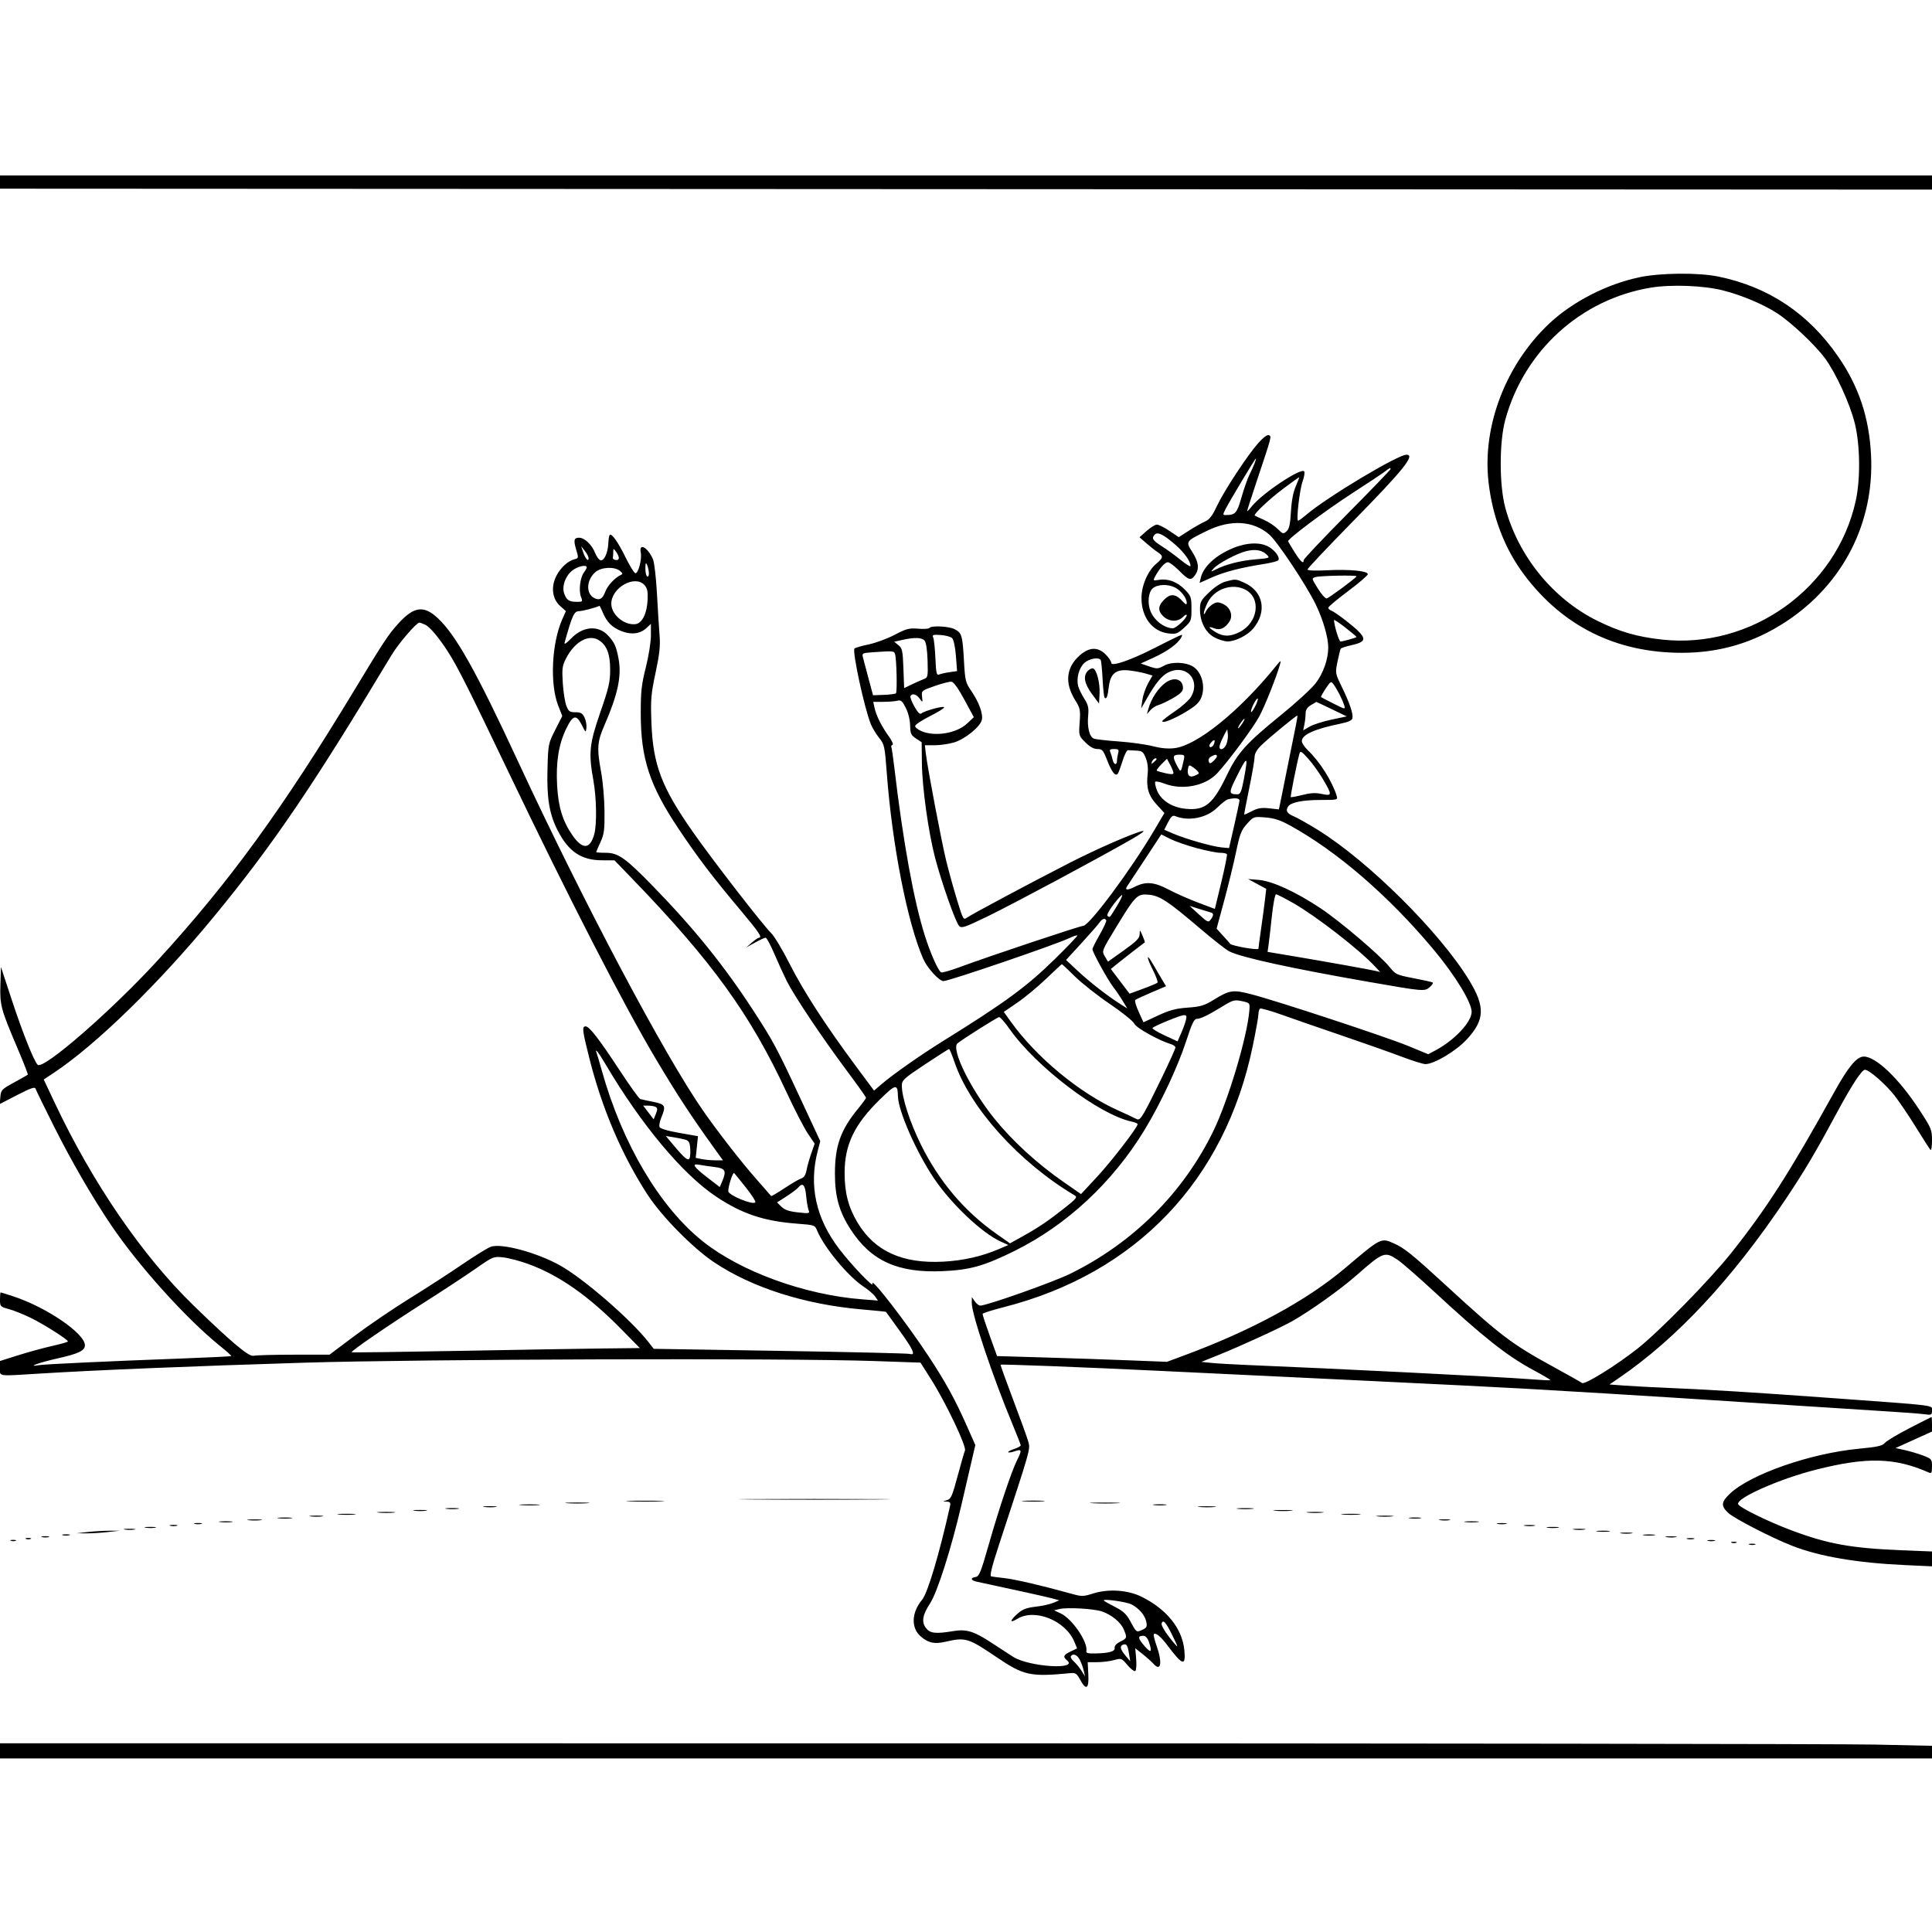 <svg version="1.1" width="1024" height="1024" xmlns="http://www.w3.org/2000/svg"><path d="M0.000 96.500 L 0.000 100.000 10.250 100.006 C 15.888 100.009,246.288 100.122,522.250 100.256 L 1024.000 100.500 1024.000 96.750 L 1024.000 93.000 512.000 93.000 L 0.000 93.000 0.000 96.500 M868.905 146.954 C 851.660 150.592,833.587 159.842,821.342 171.297 C 798.241 192.906,785.617 225.617,788.926 255.290 C 791.016 274.030,797.518 290.928,807.982 304.816 C 828.511 332.060,856.758 346.004,891.409 345.999 C 911.609 345.996,929.604 340.627,946.490 329.566 C 976.842 309.685,993.524 277.041,991.689 241.122 C 990.666 221.114,985.166 204.731,974.115 188.773 C 958.404 166.086,937.337 152.051,910.792 146.587 C 900.247 144.416,880.097 144.593,868.905 146.954 M913.242 153.934 C 923.248 156.493,934.518 161.243,941.889 166.007 C 949.261 170.771,961.970 182.722,967.259 189.864 C 973.048 197.681,980.593 214.166,983.115 224.507 C 985.918 236.000,986.125 253.830,983.589 265.399 C 973.430 311.746,928.158 344.189,880.900 338.989 C 867.573 337.522,858.297 334.821,846.500 328.970 C 823.052 317.340,804.679 294.711,797.810 269.000 C 794.604 257.003,794.615 234.261,797.832 222.500 C 807.855 185.857,837.930 158.558,875.000 152.454 C 885.844 150.669,903.083 151.336,913.242 153.934 M666.934 234.798 C 661.033 241.481,648.689 260.284,644.951 268.282 C 642.527 273.469,641.043 275.387,638.641 276.434 C 636.913 277.188,633.085 279.358,630.134 281.256 L 624.768 284.708 619.783 281.354 C 617.042 279.509,614.057 278.019,613.150 278.042 C 612.242 278.065,609.802 279.584,607.727 281.418 L 603.954 284.752 607.510 287.875 C 609.467 289.593,612.177 291.725,613.534 292.614 C 616.741 294.716,616.646 295.586,612.857 298.774 C 608.373 302.547,605.022 310.302,605.010 316.934 C 604.991 327.220,610.799 334.772,619.478 335.750 C 623.325 336.184,624.177 335.865,627.637 332.694 C 631.364 329.278,631.500 328.924,631.500 322.632 C 631.500 316.560,631.264 315.868,628.072 312.574 C 624.062 308.437,619.150 306.552,614.390 307.324 C 611.155 307.849,611.051 307.773,612.161 305.687 C 614.507 301.280,617.416 298.000,618.980 298.000 C 619.862 298.000,622.571 300.025,625.000 302.500 C 629.999 307.594,631.237 307.927,633.443 304.777 C 635.772 301.453,635.342 297.931,631.954 292.589 C 628.340 286.890,628.305 286.941,639.708 281.351 C 652.257 275.200,664.268 275.930,672.777 283.361 C 677.083 287.120,692.239 309.894,697.275 320.170 C 701.171 328.120,704.000 337.799,704.000 343.176 C 704.000 349.309,701.396 356.763,697.417 362.019 C 695.262 364.864,686.940 372.508,678.923 379.007 C 660.604 393.854,655.872 399.102,650.326 410.718 C 642.944 426.178,638.796 429.622,628.659 428.703 C 621.192 428.026,615.222 424.180,613.138 418.703 C 612.353 416.641,611.991 414.675,612.333 414.333 C 612.676 413.991,614.893 414.451,617.261 415.356 C 626.730 418.972,638.849 416.585,645.123 409.868 C 651.017 403.559,664.072 385.936,667.399 379.798 C 670.453 374.164,676.644 358.610,678.463 352.000 C 679.071 349.790,678.823 349.906,676.325 353.000 C 657.159 376.743,634.592 395.032,622.619 396.528 C 619.130 396.964,615.358 396.629,610.979 395.492 C 607.415 394.568,599.325 393.440,593.000 392.987 C 586.675 392.534,580.721 391.857,579.770 391.482 C 577.434 390.563,576.156 385.434,576.742 379.335 C 577.143 375.158,576.792 373.632,574.652 370.241 C 573.237 368.000,571.787 365.001,571.430 363.577 C 570.409 359.509,571.891 354.005,574.712 351.391 C 577.223 349.064,582.351 348.142,583.395 349.830 C 583.677 350.286,584.128 354.835,584.396 359.939 C 584.665 365.043,585.136 369.469,585.442 369.776 C 586.470 370.803,587.058 369.307,587.675 364.095 C 588.518 356.976,591.501 354.566,598.500 355.350 C 601.250 355.658,605.150 356.391,607.166 356.979 L 610.833 358.048 608.467 362.280 C 607.166 364.608,605.820 368.534,605.475 371.006 L 604.849 375.500 607.917 370.105 C 612.336 362.332,615.695 358.209,619.002 356.499 C 628.519 351.578,636.717 360.392,631.136 369.544 C 630.115 371.219,626.306 374.594,622.671 377.044 C 619.037 379.495,616.049 381.818,616.032 382.206 C 615.930 384.462,630.927 376.875,634.832 372.693 C 639.502 367.693,638.216 357.153,632.477 353.393 C 628.660 350.892,620.997 350.595,617.017 352.795 C 613.767 354.591,613.234 354.617,609.061 353.196 L 604.589 351.672 611.544 348.498 C 618.736 345.216,624.315 341.149,626.035 337.935 C 626.949 336.227,626.814 336.180,624.262 337.325 C 622.743 338.007,617.225 340.750,612.000 343.422 C 599.357 349.888,589.000 353.464,589.000 351.364 C 589.000 350.529,587.685 348.531,586.077 346.923 C 581.843 342.689,577.222 342.901,572.059 347.566 C 565.061 353.888,564.269 362.087,569.796 370.978 C 572.533 375.382,572.714 376.260,572.244 382.835 C 571.739 389.897,571.755 389.955,575.268 393.468 C 577.661 395.861,579.721 397.000,581.655 397.000 C 584.215 397.000,584.747 397.612,586.805 402.919 C 589.336 409.446,591.343 411.873,592.569 409.889 C 592.979 409.225,594.093 406.165,595.045 403.091 C 595.996 400.016,597.275 397.545,597.887 397.600 C 598.499 397.655,600.526 397.767,602.391 397.850 C 605.327 397.980,605.986 398.508,607.294 401.776 C 608.257 404.183,608.614 407.243,608.279 410.214 C 607.453 417.542,608.698 421.717,613.147 426.544 L 617.170 430.909 611.681 440.204 C 599.418 460.971,577.498 490.462,574.137 490.715 C 571.966 490.878,524.355 506.788,508.586 512.619 C 503.683 514.432,499.287 515.677,498.817 515.387 C 497.184 514.378,493.221 505.447,490.214 496.000 C 484.333 477.525,478.598 445.908,473.979 406.500 C 473.335 401.000,472.623 396.201,472.397 395.835 C 472.172 395.470,472.467 395.011,473.052 394.816 C 473.638 394.621,472.780 392.616,471.142 390.355 C 467.299 385.050,464.425 379.336,463.543 375.250 L 462.841 372.000 468.171 371.986 C 471.102 371.979,474.481 371.710,475.680 371.388 C 477.483 370.904,478.239 371.547,480.059 375.115 C 481.366 377.678,482.307 381.460,482.379 384.440 C 482.485 388.843,482.865 389.694,485.500 391.424 L 488.500 393.394 488.620 404.447 C 488.760 417.293,492.040 440.895,495.575 454.499 C 498.924 467.383,506.522 488.951,508.360 490.788 C 509.690 492.119,511.392 491.541,523.589 485.620 C 537.101 479.060,581.876 455.088,599.500 444.978 C 604.889 441.887,607.296 440.081,605.500 440.477 C 600.516 441.577,581.331 449.951,567.000 457.283 C 546.829 467.601,514.774 484.709,512.526 486.355 C 510.633 487.742,510.420 487.367,507.296 477.150 C 505.505 471.293,502.928 462.000,501.569 456.500 C 499.093 446.476,491.636 407.226,490.693 399.250 L 490.190 395.000 495.414 395.000 C 498.286 395.000,502.903 394.327,505.672 393.505 C 511.397 391.805,519.460 385.289,520.381 381.618 C 521.172 378.465,518.886 372.146,514.816 366.239 C 511.734 361.766,511.515 360.855,510.906 350.000 C 510.164 336.753,509.771 335.450,505.928 333.463 C 502.898 331.896,493.457 331.451,492.601 332.836 C 492.317 333.295,489.642 333.469,486.656 333.221 C 481.869 332.824,480.401 333.206,474.228 336.450 C 470.378 338.473,464.168 340.768,460.427 341.551 C 456.687 342.333,453.299 343.317,452.898 343.737 C 451.583 345.115,458.245 375.839,461.621 383.964 C 462.429 385.909,464.397 389.133,465.995 391.129 C 468.754 394.576,468.955 395.499,470.008 409.629 C 472.872 448.023,480.992 489.359,489.411 508.394 C 491.512 513.144,497.799 520.000,500.055 520.000 C 502.992 520.000,559.835 500.576,566.931 497.147 C 569.169 496.066,571.000 495.502,571.000 495.894 C 571.000 496.286,565.712 501.806,559.250 508.160 C 544.240 522.920,532.776 531.329,499.617 551.904 C 488.168 559.008,473.311 569.427,467.381 574.511 L 463.263 578.042 453.484 564.877 C 437.590 543.478,425.741 525.172,418.541 510.895 C 414.826 503.528,410.372 496.128,408.643 494.451 C 404.221 490.162,377.692 455.882,367.228 440.936 C 350.570 417.142,346.092 405.314,345.259 382.896 C 344.807 370.738,345.040 367.945,347.457 356.609 C 349.582 346.644,350.038 342.380,349.585 336.713 C 349.268 332.746,348.641 322.750,348.191 314.500 C 347.742 306.250,346.808 298.151,346.117 296.502 C 343.477 290.202,338.530 287.398,339.613 292.816 C 340.339 296.447,338.266 304.239,336.694 303.784 C 336.037 303.594,333.700 299.773,331.500 295.294 C 327.524 287.199,324.175 282.491,323.134 283.532 C 322.835 283.832,322.521 285.747,322.436 287.788 C 322.230 292.725,320.411 297.000,318.517 297.000 C 317.661 297.000,316.274 295.226,315.376 292.981 C 313.631 288.620,309.797 285.000,306.924 285.000 C 304.208 285.000,303.889 286.313,305.392 291.306 C 306.712 295.694,306.684 295.862,304.541 296.400 C 301.010 297.287,297.113 300.858,294.862 305.271 C 291.905 311.067,292.711 317.459,296.866 321.171 L 299.928 323.908 297.985 328.300 C 292.390 340.948,291.384 362.560,295.858 374.000 L 298.009 379.500 294.272 386.873 C 290.585 394.148,290.530 394.429,290.174 407.873 C 289.772 423.061,291.156 431.428,295.486 439.972 C 301.248 451.344,308.030 455.941,319.099 455.978 L 325.698 456.000 335.112 465.750 C 377.499 509.651,397.729 537.656,416.921 579.000 C 421.133 588.075,426.202 597.899,428.185 600.832 L 431.791 606.163 429.982 611.332 C 428.986 614.174,427.861 618.172,427.481 620.216 C 427.008 622.759,426.124 624.143,424.678 624.602 C 423.517 624.971,419.509 627.306,415.771 629.791 C 412.034 632.276,408.857 634.127,408.711 633.905 C 408.565 633.682,405.060 629.675,400.923 625.000 C 393.153 616.221,380.791 600.361,372.862 589.000 C 352.199 559.395,309.294 478.427,274.299 403.000 C 252.423 355.850,241.647 336.621,232.094 327.685 C 224.689 320.758,219.506 321.382,211.414 330.173 C 206.035 336.017,203.408 339.974,188.297 365.000 C 149.907 428.581,121.734 467.335,83.685 508.903 C 59.187 535.667,22.866 567.266,19.952 564.352 C 17.967 562.367,11.935 547.232,6.262 530.000 L 0.500 512.500 0.211 521.874 C -0.124 532.719,0.450 534.859,9.185 555.371 C 12.434 563.000,14.929 569.404,14.731 569.603 C 14.532 569.801,11.249 571.667,7.435 573.748 C 0.906 577.310,0.482 577.755,0.185 581.347 L -0.130 585.161 9.119 580.384 C 16.306 576.673,18.475 575.930,18.842 577.053 C 19.103 577.849,23.491 586.825,28.595 597.000 C 37.866 615.483,48.877 634.501,58.930 649.397 C 73.482 670.959,98.900 699.141,116.717 713.469 C 120.116 716.201,122.755 718.578,122.583 718.750 C 122.411 718.922,110.847 719.489,96.885 720.011 C 55.444 721.558,23.703 723.042,20.500 723.582 C 13.724 724.723,20.966 722.120,30.500 719.987 C 41.646 717.494,45.000 715.880,45.000 713.012 C 45.000 706.763,24.667 692.878,7.043 687.092 C 3.538 685.942,0.519 685.000,0.335 685.000 C 0.151 685.000,0.000 686.707,0.000 688.793 C 0.000 692.463,0.150 692.625,4.670 693.834 C 7.238 694.521,12.526 696.647,16.420 698.559 C 23.397 701.985,36.000 709.993,36.000 711.001 C 36.000 711.286,32.288 712.349,27.750 713.364 C 23.212 714.380,15.112 716.593,9.750 718.282 L -0.000 721.354 -0.000 725.177 C 0.000 729.685,-1.830 729.445,21.500 727.999 C 50.672 726.191,102.777 724.048,161.000 722.263 C 224.052 720.330,416.453 719.762,463.190 721.371 L 487.880 722.221 493.482 731.057 C 501.266 743.336,512.366 766.654,511.451 768.805 C 511.055 769.737,509.285 775.890,507.519 782.478 C 504.705 792.970,504.009 794.539,501.903 795.128 C 499.521 795.795,499.520 795.802,501.769 795.900 C 503.586 795.980,503.938 796.448,503.536 798.250 C 497.921 823.434,491.671 844.414,488.751 847.884 C 483.039 854.672,482.769 862.945,488.111 867.440 C 492.181 870.865,495.293 871.507,501.208 870.141 C 511.720 867.715,513.232 868.173,528.213 878.331 C 542.635 888.109,546.064 888.847,567.481 886.787 C 570.024 886.542,570.758 887.050,572.481 890.247 C 575.669 896.164,577.231 895.178,576.835 887.498 L 576.500 880.996 581.500 880.992 C 584.250 880.990,588.287 880.493,590.471 879.886 C 594.357 878.808,594.509 878.864,597.589 882.533 C 599.320 884.594,601.171 886.012,601.704 885.683 C 602.240 885.352,602.459 882.524,602.196 879.348 L 601.720 873.610 605.610 876.695 C 607.750 878.392,610.348 880.719,611.384 881.866 C 615.338 886.247,616.179 881.306,613.013 872.296 C 611.920 869.186,611.266 866.400,611.561 866.106 C 612.506 865.161,615.411 867.570,618.782 872.095 C 626.816 882.877,628.625 883.343,627.701 874.395 C 626.530 863.046,618.311 852.869,605.000 846.285 C 597.766 842.706,587.524 842.020,579.415 844.571 C 574.028 846.265,573.432 846.269,567.621 844.647 C 552.573 840.448,537.728 836.992,532.348 836.437 C 529.132 836.105,525.964 835.670,525.308 835.470 C 524.494 835.222,525.812 829.948,529.475 818.804 C 546.375 767.382,546.136 768.219,545.056 764.235 C 544.499 762.181,540.898 752.198,537.054 742.051 C 533.210 731.904,530.188 723.479,530.339 723.328 C 530.699 722.968,574.552 724.652,613.000 726.502 C 629.775 727.309,676.800 729.560,717.500 731.506 C 758.200 733.451,798.700 735.471,807.500 735.995 C 816.300 736.519,835.650 737.660,850.500 738.530 C 865.350 739.401,901.350 741.676,930.500 743.588 C 959.650 745.499,990.700 747.493,999.500 748.020 C 1008.300 748.546,1017.413 749.234,1019.750 749.550 C 1023.762 750.090,1024.000 749.984,1024.000 747.641 C 1024.000 744.656,1027.782 745.129,971.000 741.003 C 928.956 737.947,905.038 736.473,882.000 735.516 C 874.575 735.208,865.028 734.695,860.785 734.377 L 853.069 733.798 858.285 730.226 C 888.810 709.321,918.176 677.798,946.419 635.616 C 956.480 620.589,962.215 610.901,973.951 589.104 C 981.545 575.000,986.799 567.000,988.467 567.000 C 990.677 567.000,999.391 574.600,1004.134 580.664 C 1006.645 583.874,1011.764 591.450,1015.510 597.500 C 1019.256 603.550,1022.699 608.928,1023.160 609.450 C 1023.626 609.976,1024.000 607.735,1024.000 604.427 C 1024.000 598.722,1023.690 597.981,1017.085 587.910 C 1006.364 571.563,994.271 560.013,987.866 560.004 C 984.105 559.998,979.637 565.378,972.089 579.000 C 948.659 621.284,936.171 640.782,917.558 664.141 C 906.109 678.508,879.332 705.823,867.849 714.848 C 856.271 723.949,839.852 734.113,838.500 733.018 C 837.950 732.572,830.750 728.515,822.500 724.001 C 801.241 712.368,795.237 707.799,766.490 681.377 C 748.513 664.854,744.334 661.478,738.870 659.061 C 731.903 655.979,732.151 655.854,713.000 672.056 C 692.690 689.238,663.655 705.023,628.000 718.266 L 618.500 721.795 598.000 720.988 C 586.725 720.545,566.468 719.860,552.983 719.467 L 528.467 718.751 524.567 707.935 C 522.423 701.987,520.723 696.790,520.790 696.388 C 520.857 695.986,525.906 694.382,532.010 692.824 C 602.156 674.924,649.161 625.693,663.935 554.652 C 665.621 546.546,667.000 538.834,667.000 537.515 C 667.000 536.197,667.395 534.874,667.878 534.575 C 668.361 534.277,673.873 535.864,680.128 538.101 C 686.383 540.339,700.500 545.229,711.500 548.968 C 722.500 552.707,736.399 557.619,742.386 559.883 C 748.373 562.147,754.275 564.000,755.501 564.000 C 760.121 564.000,771.691 557.101,777.385 550.951 C 786.987 540.579,787.276 533.683,778.698 519.576 C 763.211 494.108,725.263 456.418,698.335 439.761 C 693.310 436.653,687.580 433.433,685.600 432.606 C 682.094 431.141,681.268 429.628,682.765 427.414 C 684.223 425.259,690.476 424.000,699.717 424.000 C 709.021 424.000,709.126 423.973,708.448 421.750 C 706.115 414.111,699.398 403.525,693.102 397.563 C 691.396 395.948,690.000 393.803,690.000 392.798 C 690.000 389.413,696.766 386.362,710.500 383.553 C 714.668 382.701,716.599 381.816,716.825 380.655 C 717.282 378.305,715.386 372.716,711.222 364.134 C 707.663 356.800,707.653 356.743,708.912 350.646 C 709.608 347.278,710.370 344.211,710.606 343.829 C 710.841 343.448,713.479 342.589,716.467 341.920 C 725.253 339.954,724.791 337.947,713.500 329.056 C 710.200 326.458,706.712 324.046,705.750 323.697 C 704.788 323.348,704.000 322.639,704.000 322.122 C 704.000 321.604,708.717 317.652,714.481 313.340 C 720.246 309.028,724.971 304.970,724.981 304.322 C 725.009 302.584,715.221 301.650,703.339 302.257 C 697.028 302.579,693.000 302.410,693.000 301.824 C 693.000 301.295,703.742 289.922,716.871 276.549 C 743.844 249.075,750.342 241.000,745.475 241.000 C 740.890 241.000,703.662 263.289,692.570 272.675 C 690.409 274.504,688.372 276.000,688.043 276.000 C 686.930 276.000,688.807 259.525,690.427 255.069 C 691.314 252.633,691.662 250.262,691.202 249.802 C 689.308 247.908,668.772 261.670,663.485 268.376 C 662.130 270.094,661.017 271.219,661.011 270.875 C 661.005 270.532,663.313 263.332,666.140 254.875 C 674.177 230.836,674.071 231.241,672.471 230.627 C 671.652 230.313,669.389 232.018,666.934 234.798 M665.013 245.466 C 664.497 246.822,663.228 249.635,662.193 251.716 C 661.158 253.797,659.267 259.179,657.990 263.677 C 655.626 272.006,654.790 272.947,649.724 272.986 C 648.049 272.999,648.042 272.817,649.601 269.750 C 651.754 265.517,665.265 243.000,665.652 243.000 C 665.816 243.000,665.529 244.110,665.013 245.466 M737.000 248.663 C 737.000 249.028,726.650 259.764,714.000 272.521 C 701.350 285.279,691.000 296.230,691.000 296.858 C 691.000 299.197,689.406 297.825,686.213 292.737 C 684.405 289.857,682.830 287.228,682.713 286.896 C 682.310 285.752,702.522 270.608,716.629 261.482 C 724.401 256.455,732.051 251.380,733.629 250.203 C 736.850 247.803,737.000 247.734,737.000 248.663 M686.807 257.704 C 685.433 260.809,684.556 265.390,684.226 271.173 C 683.840 277.946,683.312 280.313,681.904 281.587 C 680.195 283.133,679.901 283.055,677.177 280.331 C 675.580 278.734,672.299 276.567,669.887 275.517 C 667.474 274.466,665.304 273.462,665.065 273.285 C 664.185 272.634,672.723 264.576,680.337 258.871 C 684.647 255.642,688.334 253.000,688.530 253.000 C 688.727 253.000,687.951 255.117,686.807 257.704 M623.284 289.014 C 627.775 292.972,631.000 297.547,631.000 299.962 C 631.000 300.545,628.638 299.102,625.750 296.755 C 622.862 294.407,618.363 291.140,615.752 289.493 C 610.854 286.406,610.173 285.227,612.149 283.251 C 613.662 281.738,616.969 283.450,623.284 289.014 M653.593 290.476 C 644.391 294.259,637.860 300.259,636.441 306.235 L 635.791 308.969 642.145 306.123 C 648.809 303.138,657.595 300.857,669.746 298.955 C 673.732 298.331,677.240 297.420,677.543 296.931 C 678.458 295.450,676.064 292.010,672.686 289.950 C 668.262 287.252,660.944 287.454,653.593 290.476 M311.978 295.809 C 312.016 298.042,310.252 296.168,309.102 292.752 L 308.007 289.500 309.981 292.000 C 311.067 293.375,311.966 295.089,311.978 295.809 M328.000 295.764 C 328.000 296.525,327.245 297.001,326.321 296.823 C 325.398 296.645,324.723 296.163,324.821 295.750 C 324.920 295.337,325.014 293.988,325.032 292.750 C 325.063 290.556,325.100 290.549,326.532 292.441 C 327.339 293.509,328.000 295.004,328.000 295.764 M671.375 293.966 C 673.200 295.756,673.038 295.824,665.375 296.478 C 657.388 297.160,649.945 299.048,644.500 301.772 C 641.521 303.263,641.512 303.260,643.306 301.246 C 645.686 298.574,655.726 293.266,660.618 292.093 C 665.406 290.945,668.919 291.557,671.375 293.966 M343.930 303.809 C 343.969 305.107,343.562 305.847,343.000 305.500 C 342.450 305.160,342.032 303.221,342.070 301.191 C 342.127 298.216,342.307 297.888,343.000 299.500 C 343.473 300.600,343.891 302.539,343.930 303.809 M310.968 300.750 C 310.951 301.163,310.294 302.348,309.509 303.385 C 307.518 306.016,306.649 312.965,307.902 316.250 C 308.912 318.900,308.833 318.999,305.725 318.985 C 301.682 318.965,300.387 318.148,299.120 314.815 C 297.683 311.036,299.435 305.654,303.106 302.564 C 305.921 300.195,311.042 299.014,310.968 300.750 M328.559 302.563 C 329.979 303.706,330.154 304.269,329.213 304.658 C 326.191 305.909,322.003 310.349,320.858 313.515 C 319.438 317.444,317.691 318.440,314.871 316.931 C 310.456 314.568,310.806 307.388,315.538 303.250 C 318.628 300.548,325.600 300.180,328.559 302.563 M719.000 305.444 C 719.000 306.120,704.597 316.814,703.194 317.180 C 702.519 317.356,700.420 315.025,698.529 312.000 C 695.125 306.552,695.113 306.494,697.296 305.850 C 699.781 305.116,719.000 304.757,719.000 305.444 M649.609 308.236 C 647.259 308.858,643.794 311.120,640.859 313.949 C 636.469 318.181,636.002 319.060,636.022 323.066 C 636.055 329.771,639.078 335.489,643.885 337.941 C 646.104 339.074,649.176 339.990,650.710 339.978 C 654.825 339.946,661.216 336.721,664.205 333.168 C 671.704 324.256,669.648 313.469,659.579 308.896 C 654.999 306.816,654.981 306.815,649.609 308.236 M341.595 310.106 C 343.069 311.734,343.444 313.470,343.255 317.768 C 342.927 325.203,340.348 330.402,336.784 330.813 C 330.805 331.503,324.000 325.747,324.000 320.000 C 324.000 311.474,336.482 304.454,341.595 310.106 M622.901 311.449 C 625.982 313.042,629.000 317.036,629.000 319.521 C 629.000 320.713,628.437 320.492,626.750 318.637 C 623.399 314.950,620.646 314.518,617.679 317.214 C 613.817 320.721,613.429 323.520,616.392 326.483 C 619.485 329.575,624.195 329.805,627.000 327.000 C 628.100 325.900,629.000 325.485,629.000 326.077 C 629.000 327.701,623.369 333.000,621.642 333.000 C 617.205 333.000,611.745 328.847,609.810 324.000 C 608.048 319.585,608.644 313.707,611.051 311.757 C 613.686 309.624,619.100 309.483,622.901 311.449 M660.033 312.517 C 668.588 316.941,666.874 329.962,657.079 334.960 C 652.052 337.524,648.396 337.539,644.250 335.011 C 640.353 332.635,640.024 331.678,643.565 333.025 C 646.641 334.194,649.283 333.024,651.619 329.459 C 653.765 326.183,652.002 321.658,647.920 319.967 C 645.489 318.960,644.592 319.037,642.452 320.439 C 641.044 321.362,639.495 323.103,639.010 324.308 C 638.524 325.514,638.098 325.855,638.063 325.066 C 638.029 324.277,638.896 321.780,639.992 319.517 C 643.531 312.205,653.021 308.891,660.033 312.517 M319.534 324.736 C 321.679 329.869,324.530 332.655,329.632 334.604 C 334.764 336.563,339.381 335.930,342.702 332.810 L 345.000 330.651 345.000 336.834 C 345.000 340.242,343.785 347.837,342.293 353.758 C 339.980 362.938,339.590 366.536,339.614 378.500 C 339.659 402.110,344.325 416.321,359.489 439.035 C 369.743 454.396,377.575 464.690,392.729 482.723 C 402.228 494.028,404.205 496.992,402.250 497.005 C 401.837 497.008,400.150 498.173,398.500 499.595 L 395.500 502.180 400.178 499.590 C 402.751 498.165,405.285 497.000,405.809 497.000 C 406.334 497.000,408.448 500.937,410.508 505.750 C 412.568 510.563,415.501 516.985,417.026 520.022 C 420.954 527.846,435.829 550.082,448.341 566.834 C 454.203 574.683,459.000 581.428,459.000 581.821 C 459.000 582.215,457.166 584.755,454.926 587.467 C 445.578 598.779,442.530 607.271,442.529 622.000 C 442.528 634.279,444.772 642.250,450.886 651.690 C 461.634 668.286,475.889 674.753,499.500 673.743 C 514.112 673.118,521.605 671.009,537.882 662.938 C 565.442 649.273,589.650 626.737,606.563 599.000 C 615.011 585.146,624.370 565.190,628.708 551.780 C 631.674 542.613,632.892 540.054,634.300 540.030 C 636.405 539.995,640.284 538.105,648.250 533.233 C 653.529 530.004,654.348 529.791,658.250 530.634 C 662.460 531.544,662.497 531.591,662.189 535.526 C 661.098 549.437,650.962 583.346,643.034 599.605 C 627.087 632.308,600.594 658.705,567.260 675.105 C 558.242 679.542,523.068 692.000,519.558 692.000 C 518.835 692.000,517.538 690.987,516.674 689.750 L 515.105 687.500 515.052 690.543 C 514.952 696.381,526.318 730.178,536.898 755.499 C 539.154 760.898,541.000 765.660,541.000 766.080 C 541.000 766.501,539.395 767.375,537.433 768.022 C 535.471 768.670,534.098 769.432,534.382 769.715 C 534.666 769.999,536.271 769.753,537.949 769.168 C 541.562 767.908,541.741 768.613,539.125 773.790 C 536.237 779.502,529.455 799.690,524.105 818.500 C 519.912 833.245,518.987 835.542,517.135 835.820 C 514.142 836.268,514.476 837.638,517.750 838.337 C 537.503 842.556,554.273 846.267,557.470 847.127 L 561.440 848.196 558.225 849.548 C 556.456 850.291,552.249 851.212,548.876 851.594 C 544.100 852.134,541.996 852.943,539.371 855.247 C 535.082 859.013,535.013 860.572,539.250 857.989 C 548.446 852.382,564.727 858.919,569.394 870.090 L 570.893 873.680 567.447 875.324 C 563.636 877.141,563.240 878.124,565.547 880.039 C 571.717 885.160,545.555 883.486,537.078 878.218 C 535.660 877.337,530.564 874.024,525.753 870.854 C 516.189 864.553,512.261 863.346,505.174 864.530 C 495.918 866.075,492.912 865.729,490.764 862.870 C 488.324 859.621,488.936 855.972,492.954 849.827 C 496.812 843.927,504.233 820.614,509.585 797.580 C 512.024 787.086,514.677 775.668,515.481 772.206 L 516.943 765.911 512.420 755.706 C 506.280 741.848,501.207 732.603,492.331 719.092 C 480.472 701.040,460.925 675.774,462.472 680.495 C 463.307 683.046,451.335 670.503,444.846 662.029 C 432.457 645.850,428.620 628.464,433.386 610.094 L 434.753 604.822 424.436 582.661 C 411.777 555.472,409.824 551.821,399.249 535.572 C 383.841 511.899,368.075 492.339,346.522 470.155 C 331.613 454.809,327.682 452.000,321.116 452.000 C 318.302 452.000,316.000 451.832,316.000 451.627 C 316.000 451.422,317.012 449.060,318.250 446.377 C 320.196 442.159,320.486 439.946,320.400 430.000 C 320.345 423.675,319.559 414.450,318.653 409.500 C 316.278 396.517,316.506 393.230,320.401 384.298 C 327.469 368.093,329.546 358.318,327.859 349.192 C 326.638 342.593,325.691 340.503,322.237 336.799 C 317.085 331.272,309.048 331.895,302.806 338.306 C 300.034 341.152,298.901 341.857,299.280 340.500 C 303.307 326.086,304.264 324.000,306.889 323.923 C 308.876 323.865,315.241 322.211,317.737 321.105 C 317.867 321.047,318.676 322.681,319.534 324.736 M719.000 337.609 C 719.000 337.943,712.166 339.889,710.530 340.021 C 709.742 340.084,707.206 331.843,707.042 328.684 C 707.019 328.235,709.700 329.989,713.000 332.581 C 716.300 335.174,719.000 337.436,719.000 337.609 M225.455 331.161 C 227.809 332.234,232.850 338.249,237.471 345.500 C 242.675 353.666,247.993 364.234,269.175 408.500 C 301.523 476.100,330.739 532.995,347.760 561.536 C 359.263 580.825,366.455 591.782,379.404 609.750 L 383.188 615.000 379.219 615.000 C 377.036 615.000,373.787 614.707,371.998 614.350 L 368.747 613.699 369.348 607.949 L 369.949 602.199 360.026 600.456 C 353.690 599.343,349.908 598.202,349.562 597.300 C 349.264 596.524,349.690 594.283,350.510 592.322 C 353.099 586.124,352.662 585.272,346.250 584.012 C 343.087 583.390,339.976 582.713,339.337 582.506 C 338.697 582.299,333.792 575.463,328.438 567.315 C 317.343 550.431,312.362 544.000,310.380 544.000 C 308.379 544.000,308.619 546.023,312.400 561.016 C 319.100 587.590,329.526 612.054,343.078 633.000 C 350.568 644.577,367.104 661.417,378.410 668.984 C 398.633 682.517,426.452 691.388,456.987 694.039 C 463.844 694.635,469.513 695.207,469.585 695.311 C 469.656 695.415,472.929 699.946,476.857 705.381 C 484.091 715.387,485.502 718.587,482.250 717.608 C 481.287 717.318,450.350 716.590,413.500 715.990 L 346.500 714.899 343.596 711.200 C 334.140 699.154,308.985 677.400,296.624 670.577 C 284.329 663.791,265.803 658.827,260.139 660.802 C 258.535 661.361,251.659 665.613,244.861 670.252 C 238.062 674.890,225.525 682.999,217.000 688.271 C 208.475 693.544,195.461 702.390,188.079 707.929 L 174.658 718.000 155.579 718.014 C 145.086 718.021,135.548 718.283,134.384 718.595 C 131.970 719.243,122.706 711.479,102.656 692.004 C 75.482 665.608,49.108 627.109,28.971 584.439 L 23.179 572.165 28.470 568.651 C 51.066 553.648,84.322 521.185,113.652 485.500 C 144.821 447.578,165.866 416.574,207.500 347.241 C 211.152 341.159,220.705 330.000,222.260 330.000 C 222.615 330.000,224.053 330.523,225.455 331.161 M504.669 338.241 C 505.464 339.035,506.291 342.960,506.653 347.652 L 507.273 355.700 503.387 356.251 C 501.249 356.555,498.757 357.103,497.849 357.471 C 496.401 358.056,496.146 356.993,495.779 348.819 C 495.549 343.694,495.028 338.768,494.621 337.874 C 493.985 336.477,494.544 336.292,498.594 336.563 C 501.186 336.736,503.920 337.491,504.669 338.241 M317.783 339.561 C 321.751 342.340,323.402 346.881,323.396 355.000 C 323.392 361.442,322.658 364.617,318.191 377.500 C 312.371 394.287,311.878 399.072,314.485 413.500 C 316.186 422.915,316.417 436.960,314.957 442.216 C 312.721 450.267,308.704 450.411,303.344 442.634 C 298.212 435.187,295.932 427.784,295.293 416.487 C 294.584 403.969,296.092 394.511,300.124 386.194 C 303.695 378.827,305.483 378.465,308.500 384.500 C 310.455 388.410,310.507 388.439,310.814 385.771 C 310.987 384.269,310.531 381.794,309.801 380.271 C 308.726 378.027,307.810 377.500,304.987 377.500 C 301.924 377.500,301.337 377.075,300.160 374.000 C 299.423 372.075,298.579 366.656,298.283 361.959 C 297.813 354.476,298.020 352.880,299.958 349.082 C 304.660 339.866,312.352 335.757,317.783 339.561 M490.060 339.573 C 490.867 340.545,491.467 344.571,491.630 350.117 C 491.887 358.812,491.820 359.118,489.461 360.015 C 488.123 360.524,485.270 361.789,483.122 362.827 L 479.216 364.714 478.829 354.245 C 478.481 344.844,478.211 343.590,476.190 341.953 L 473.939 340.130 478.219 339.172 C 484.769 337.707,488.620 337.837,490.060 339.573 M474.412 346.750 C 475.215 349.321,475.597 366.736,474.867 367.466 C 474.524 367.810,471.650 368.183,468.482 368.295 L 462.721 368.500 460.305 359.500 C 458.977 354.550,457.642 349.513,457.339 348.306 C 456.831 346.282,457.204 346.083,462.144 345.741 C 473.799 344.934,473.846 344.938,474.412 346.750 M576.616 355.527 C 573.968 358.175,574.687 362.323,578.750 367.827 L 582.500 372.907 582.794 367.665 C 583.105 362.108,581.259 354.902,579.366 354.282 C 578.742 354.078,577.505 354.638,576.616 355.527 M617.973 361.704 C 613.958 364.471,610.130 370.295,608.575 376.000 L 607.894 378.500 609.724 376.414 C 610.731 375.267,612.667 374.036,614.027 373.679 C 615.387 373.321,618.862 371.663,621.750 369.994 C 625.661 367.734,627.000 366.378,627.000 364.680 C 627.000 360.045,622.521 358.569,617.973 361.704 M511.119 370.812 L 516.149 380.123 512.649 383.424 C 507.107 388.651,495.743 390.591,488.468 387.551 C 486.561 386.754,485.018 385.517,485.041 384.801 C 485.063 384.085,488.632 381.718,492.971 379.541 C 497.310 377.363,500.656 375.253,500.408 374.851 C 499.900 374.030,490.125 376.695,488.355 378.137 C 487.564 378.782,486.409 377.637,484.614 374.425 C 483.186 371.870,482.265 369.380,482.568 368.890 C 483.536 367.324,485.707 367.933,487.413 370.250 C 489.068 372.498,489.069 372.498,488.712 369.274 C 488.359 366.099,488.464 366.010,495.427 363.585 C 499.317 362.230,503.308 361.206,504.295 361.310 C 505.448 361.432,507.887 364.827,511.119 370.812 M709.950 368.000 C 710.936 369.925,712.065 372.538,712.457 373.808 C 713.159 376.076,713.064 376.062,706.836 372.939 C 703.351 371.192,700.354 369.633,700.175 369.473 C 699.996 369.314,701.097 367.300,702.620 364.998 C 705.212 361.081,705.478 360.931,706.773 362.656 C 707.534 363.670,708.964 366.075,709.950 368.000 M665.116 374.656 C 664.001 376.770,663.069 377.915,663.044 377.200 C 662.985 375.467,666.012 369.679,666.646 370.313 C 666.920 370.587,666.232 372.541,665.116 374.656 M705.818 375.853 L 713.785 379.706 705.643 381.432 C 701.164 382.381,695.977 384.043,694.116 385.124 L 690.732 387.091 691.366 383.920 C 691.715 382.177,692.000 379.560,692.000 378.107 C 692.000 376.303,692.874 374.922,694.750 373.758 C 696.263 372.820,697.579 372.041,697.676 372.027 C 697.772 372.012,701.436 373.734,705.818 375.853 M686.935 384.001 C 681.155 412.864,679.680 420.186,678.829 424.249 L 677.835 428.998 672.667 428.430 C 668.616 427.985,666.650 428.306,663.568 429.916 C 661.406 431.046,659.556 431.864,659.458 431.735 C 659.361 431.606,660.538 425.425,662.075 418.000 C 663.612 410.575,664.899 403.129,664.935 401.453 C 664.981 399.292,666.090 397.355,668.750 394.793 C 672.956 390.740,687.296 378.962,687.624 379.291 C 687.741 379.407,687.431 381.527,686.935 384.001 M658.408 383.500 C 657.507 384.875,656.570 386.000,656.326 386.000 C 655.836 386.000,656.779 384.188,658.278 382.250 C 660.000 380.024,660.094 380.927,658.408 383.500 M650.073 394.309 C 648.785 397.696,645.524 398.105,646.559 394.750 C 646.941 393.512,647.978 391.150,648.863 389.500 L 650.473 386.500 650.784 389.059 C 650.956 390.466,650.635 392.829,650.073 394.309 M643.417 394.357 C 642.774 396.032,641.000 396.651,641.000 395.200 C 641.000 394.227,643.231 391.898,643.707 392.374 C 643.894 392.561,643.763 393.453,643.417 394.357 M592.630 399.250 C 592.299 400.488,592.021 402.288,592.014 403.250 C 591.994 405.774,590.321 405.405,589.745 402.750 C 589.477 401.512,588.926 399.712,588.522 398.750 C 587.925 397.332,588.302 397.000,590.510 397.000 C 592.846 397.000,593.148 397.320,592.630 399.250 M701.250 413.073 C 706.158 421.425,706.107 421.994,700.556 420.810 C 697.273 420.110,694.593 420.249,690.306 421.343 C 687.113 422.157,684.342 422.668,684.148 422.477 C 683.825 422.158,687.419 404.103,688.716 399.528 C 689.208 397.796,689.773 398.110,693.388 402.124 C 695.649 404.636,699.188 409.562,701.250 413.073 M627.426 402.750 C 625.902 409.599,625.877 409.622,623.915 405.938 C 621.328 401.080,621.528 400.000,625.019 400.000 C 627.794 400.000,627.989 400.222,627.426 402.750 M645.000 400.845 C 645.000 401.310,644.156 402.454,643.124 403.388 C 641.483 404.873,641.174 404.896,640.665 403.570 C 640.334 402.708,640.821 401.623,641.792 401.057 C 643.916 399.818,645.000 399.747,645.000 400.845 M613.000 402.378 C 613.000 402.585,612.315 403.324,611.477 404.019 C 610.204 405.076,610.057 405.014,610.584 403.641 C 611.122 402.240,613.000 401.257,613.000 402.378 M621.958 409.644 C 621.988 410.472,620.836 410.526,617.779 409.839 C 615.457 409.317,613.357 408.690,613.112 408.445 C 612.867 408.200,613.979 406.683,615.583 405.073 L 618.500 402.147 620.208 405.323 C 621.148 407.071,621.935 409.015,621.958 409.644 M659.390 412.332 C 658.072 419.436,657.456 421.000,655.973 421.000 C 651.297 421.000,651.192 420.169,654.922 412.705 C 661.204 400.132,661.660 400.094,659.390 412.332 M635.257 410.081 C 634.841 410.463,633.524 411.069,632.331 411.429 C 630.028 412.124,628.987 410.217,629.803 406.797 C 630.169 405.259,630.490 405.302,633.111 407.240 C 634.708 408.421,635.673 409.699,635.257 410.081 M656.953 424.250 C 656.928 424.938,655.671 430.900,654.160 437.500 L 651.413 449.500 647.457 449.144 C 642.614 448.709,628.385 444.651,621.868 441.848 L 617.070 439.784 619.097 435.809 C 620.635 432.794,621.533 432.002,622.813 432.528 C 630.027 435.492,639.710 433.525,645.269 427.967 C 647.381 425.854,649.873 423.924,650.805 423.679 C 654.231 422.776,656.999 423.033,656.953 424.250 M683.700 437.499 C 708.813 451.302,736.146 474.936,759.926 503.410 C 771.273 516.997,780.000 531.294,780.000 536.295 C 780.000 541.697,770.868 551.403,760.738 556.768 L 756.976 558.761 746.405 554.392 C 734.852 549.618,676.522 530.398,663.169 526.966 C 653.507 524.482,651.717 524.740,643.500 529.793 C 638.305 532.989,636.427 533.561,629.500 534.062 C 623.195 534.518,619.866 535.403,613.786 538.239 L 606.072 541.837 603.511 536.243 C 602.103 533.167,601.299 530.356,601.725 529.997 C 602.151 529.637,605.994 527.852,610.265 526.030 L 618.030 522.717 615.853 519.108 C 614.655 517.124,612.571 513.564,611.223 511.198 C 607.565 504.780,607.399 506.866,611.000 514.000 C 612.722 517.411,613.841 520.492,613.487 520.846 C 613.133 521.201,609.656 522.659,605.762 524.087 L 598.681 526.684 593.727 520.139 L 588.772 513.593 591.636 511.235 C 594.032 509.262,605.908 500.030,606.765 499.475 C 606.911 499.380,606.366 497.772,605.554 495.901 C 604.145 492.655,604.077 492.620,604.039 495.133 C 604.007 497.274,602.436 498.881,595.629 503.737 L 587.258 509.707 585.585 506.874 C 583.911 504.041,583.911 504.040,591.683 491.270 C 601.834 474.592,602.805 473.631,608.908 474.217 C 614.733 474.777,619.029 477.608,636.000 492.069 C 642.875 497.927,649.850 503.398,651.500 504.226 C 657.978 507.479,683.933 513.161,725.500 520.426 C 754.682 525.526,755.068 525.559,757.800 523.181 C 759.064 522.080,759.739 520.969,759.300 520.711 C 758.860 520.454,754.300 519.440,749.166 518.458 C 740.356 516.774,739.655 516.453,736.666 512.724 C 731.685 506.511,710.471 488.422,699.953 481.420 C 686.873 472.712,674.351 466.963,667.184 466.376 L 661.500 465.910 666.315 468.507 L 671.131 471.105 670.474 476.802 C 670.112 479.936,669.183 486.885,668.408 492.243 C 667.634 497.602,667.000 502.370,667.000 502.839 C 667.000 503.812,652.842 501.346,652.028 500.231 C 651.734 499.829,649.992 497.861,648.155 495.858 L 644.817 492.215 648.841 477.358 C 651.054 469.186,653.893 457.555,655.150 451.512 C 657.136 441.964,657.895 440.015,660.942 436.643 C 664.434 432.778,664.473 432.764,670.674 433.262 C 675.370 433.639,678.572 434.680,683.700 437.499 M634.260 449.520 C 639.342 450.881,644.936 451.996,646.691 451.997 C 648.446 451.999,650.071 452.337,650.303 452.750 C 650.534 453.163,649.189 459.855,647.313 467.622 L 643.903 481.745 635.024 478.403 C 630.140 476.565,623.150 473.473,619.489 471.531 C 611.804 467.453,607.262 467.063,601.530 469.985 C 597.472 472.054,595.886 471.875,597.535 469.535 C 598.066 468.783,602.325 462.337,607.000 455.211 L 615.500 442.256 620.260 444.650 C 622.878 445.967,629.178 448.158,634.260 449.520 M591.997 480.200 C 588.041 486.679,588.355 486.338,587.075 485.546 C 586.428 485.146,587.623 482.764,590.148 479.420 C 592.421 476.410,594.495 474.161,594.757 474.423 C 595.019 474.685,593.777 477.285,591.997 480.200 M685.402 478.623 C 697.737 485.666,720.520 503.355,729.000 512.474 L 731.500 515.163 729.000 514.585 C 725.458 513.767,701.996 509.568,685.669 506.830 L 671.838 504.511 672.343 501.005 C 672.620 499.077,673.408 492.212,674.092 485.750 C 674.777 479.288,675.779 474.000,676.320 474.000 C 676.861 474.000,680.948 476.080,685.402 478.623 M641.750 483.630 C 643.350 484.023,643.334 485.161,641.697 487.400 C 640.491 489.049,640.027 488.846,635.447 484.655 L 630.500 480.128 635.500 481.726 C 638.250 482.605,641.063 483.462,641.750 483.630 M586.332 487.750 C 586.580 488.163,585.032 491.576,582.891 495.337 C 580.751 499.097,579.000 502.583,579.000 503.084 C 579.000 504.592,587.053 519.247,589.944 523.000 C 591.427 524.925,593.726 528.298,595.054 530.496 L 597.467 534.492 593.984 532.298 C 587.219 528.038,577.652 520.606,571.381 514.740 L 565.036 508.804 573.091 500.020 C 577.521 495.189,581.814 490.284,582.630 489.118 C 584.154 486.941,585.539 486.430,586.332 487.750 M569.679 517.493 C 573.285 521.064,581.611 527.629,588.180 532.081 C 594.748 536.533,600.620 541.268,601.229 542.603 C 602.248 544.839,614.283 551.536,620.750 553.464 C 621.987 553.833,623.000 554.619,623.000 555.211 C 623.000 556.512,609.895 583.790,606.412 589.737 C 604.391 593.189,603.613 593.798,602.216 593.025 C 601.272 592.504,596.990 590.504,592.700 588.580 C 572.223 579.401,549.244 560.392,535.681 541.411 L 532.044 536.323 539.210 531.426 C 543.152 528.733,550.004 523.053,554.438 518.804 C 558.872 514.555,562.640 511.061,562.811 511.039 C 562.982 511.018,566.073 513.922,569.679 517.493 M628.535 540.750 C 628.160 542.263,627.015 545.404,625.991 547.732 L 624.129 551.963 617.170 548.732 C 613.343 546.954,610.502 545.206,610.856 544.847 C 612.023 543.664,625.461 538.148,627.358 538.073 C 628.893 538.013,629.098 538.479,628.535 540.750 M534.990 545.250 C 549.161 565.453,582.429 590.732,599.750 594.459 C 601.538 594.844,602.991 595.461,602.980 595.829 C 602.927 597.580,589.146 615.461,581.516 623.679 L 572.963 632.891 563.608 626.395 C 549.658 616.710,536.632 604.773,527.049 592.892 C 514.355 577.154,503.956 555.941,507.495 553.004 C 510.260 550.710,528.539 539.181,529.553 539.092 C 530.132 539.041,532.579 541.813,534.990 545.250 M505.937 563.023 C 514.201 587.295,540.134 616.044,569.570 633.564 C 571.144 634.501,570.526 635.289,564.429 640.124 C 555.773 646.989,550.313 650.678,541.906 655.341 L 535.311 658.998 528.121 653.949 C 511.116 642.007,497.673 626.101,488.018 606.500 C 482.201 594.690,478.000 581.673,478.000 575.459 C 478.000 572.521,478.879 571.710,490.250 564.152 C 496.988 559.674,502.735 556.007,503.023 556.005 C 503.311 556.002,504.622 559.160,505.937 563.023 M321.056 564.250 C 339.992 596.296,361.962 622.546,379.683 634.300 C 393.481 643.452,404.936 647.258,422.686 648.589 C 431.660 649.261,431.900 649.346,433.095 652.230 C 436.818 661.217,449.443 676.455,457.695 681.922 C 460.219 683.593,462.972 685.942,463.811 687.141 L 465.338 689.321 456.919 688.667 C 426.465 686.302,392.631 673.987,372.500 657.942 C 349.656 639.733,329.837 606.242,319.008 567.548 C 317.783 563.174,316.558 559.011,316.284 558.298 C 315.009 554.974,317.162 557.660,321.056 564.250 M475.930 581.122 C 476.140 588.966,485.735 610.770,495.053 624.578 C 504.280 638.252,520.439 653.535,530.473 658.080 L 534.447 659.880 529.512 661.995 C 520.358 665.919,510.587 668.138,499.974 668.702 C 478.355 669.852,463.738 663.240,454.627 648.189 C 449.662 639.989,447.620 632.166,447.659 621.500 C 447.713 606.595,452.888 595.887,466.418 582.684 C 474.876 574.429,475.746 574.286,475.930 581.122 M347.653 586.765 C 348.521 587.319,348.515 588.212,347.625 590.386 L 346.445 593.272 343.672 589.636 L 340.898 586.000 343.699 586.015 C 345.240 586.024,347.019 586.361,347.653 586.765 M363.000 603.979 C 365.028 604.509,365.560 605.348,365.817 608.421 C 365.991 610.505,365.869 612.899,365.546 613.741 C 364.834 615.597,362.961 614.106,356.842 606.805 L 352.906 602.111 356.703 602.718 C 358.791 603.052,361.625 603.619,363.000 603.979 M378.750 618.541 C 384.537 619.254,385.181 620.525,382.698 626.336 L 381.486 629.172 374.743 623.966 C 367.497 618.372,366.383 616.531,370.750 617.368 C 372.262 617.657,375.863 618.185,378.750 618.541 M395.366 629.443 C 398.399 633.261,400.644 636.767,400.356 637.234 C 399.301 638.940,386.000 633.482,386.000 631.343 C 386.000 628.546,388.449 621.050,389.132 621.756 C 389.528 622.165,392.334 625.624,395.366 629.443 M427.268 633.750 C 427.569 636.913,428.155 640.354,428.571 641.398 C 429.283 643.183,428.949 643.254,422.914 642.588 C 418.212 642.070,415.879 641.270,414.175 639.593 L 411.850 637.305 416.848 634.097 C 419.597 632.333,422.386 630.240,423.046 629.445 C 425.423 626.581,426.712 627.895,427.268 633.750 M740.801 667.755 C 743.058 669.271,751.806 676.895,760.242 684.697 C 786.473 708.959,798.664 718.593,812.738 726.180 C 817.889 728.957,821.967 731.366,821.800 731.533 C 821.633 731.701,816.547 731.448,810.498 730.972 C 795.439 729.787,706.463 725.325,661.000 723.474 C 653.575 723.171,645.081 722.677,642.124 722.374 L 636.747 721.825 646.179 718.029 C 657.789 713.357,678.936 703.641,685.000 700.192 C 694.583 694.743,710.528 683.371,718.823 676.069 C 733.140 663.466,733.955 663.157,740.801 667.755 M280.076 669.968 C 296.290 675.886,311.938 686.847,329.140 704.338 L 339.135 714.500 319.817 714.710 C 309.193 714.825,274.902 715.402,243.615 715.992 C 212.328 716.581,186.575 716.908,186.384 716.718 C 185.823 716.157,206.161 702.209,225.000 690.236 C 234.625 684.118,246.775 676.134,252.000 672.492 C 261.387 665.951,261.563 665.879,266.743 666.444 C 269.626 666.758,275.626 668.345,280.076 669.968 M1012.000 756.994 C 1005.675 760.252,999.808 763.769,998.962 764.808 C 997.720 766.334,995.078 766.922,985.265 767.853 C 959.398 770.309,927.558 781.441,916.750 791.809 C 912.189 796.184,912.057 798.252,916.104 801.948 C 919.428 804.984,939.300 815.187,950.000 819.351 C 964.523 825.004,984.230 828.362,1009.750 829.533 L 1024.000 830.186 1024.000 826.250 L 1024.000 822.313 1008.250 821.677 C 981.048 820.577,968.862 818.377,949.327 811.040 C 936.922 806.380,921.816 798.949,921.241 797.222 C 920.175 794.026,943.186 783.842,962.500 778.961 C 989.506 772.137,1004.221 772.502,1022.250 780.443 C 1023.752 781.105,1024.000 780.652,1024.000 777.243 C 1024.000 773.438,1023.805 773.197,1019.345 771.494 C 1016.784 770.516,1012.441 769.217,1009.694 768.607 L 1004.698 767.497 1014.349 763.120 L 1024.000 758.743 1024.000 754.872 C 1024.000 752.742,1023.888 751.016,1023.750 751.035 C 1023.612 751.055,1018.325 753.736,1012.000 756.994 M399.323 794.750 C 417.375 794.902,446.625 794.902,464.323 794.749 C 482.020 794.596,467.250 794.471,431.500 794.472 C 395.750 794.472,381.270 794.597,399.323 794.750 M333.750 795.744 C 338.288 795.929,345.712 795.929,350.250 795.744 C 354.788 795.559,351.075 795.407,342.000 795.407 C 332.925 795.407,329.212 795.559,333.750 795.744 M542.784 795.738 C 545.689 795.941,550.189 795.939,552.784 795.734 C 555.378 795.528,553.000 795.363,547.500 795.365 C 542.000 795.368,539.878 795.536,542.784 795.738 M300.750 796.737 C 303.637 796.939,308.363 796.939,311.250 796.737 C 314.137 796.535,311.775 796.370,306.000 796.370 C 300.225 796.370,297.863 796.535,300.750 796.737 M579.292 796.742 C 583.027 796.935,588.877 796.934,592.292 796.739 C 595.706 796.545,592.650 796.387,585.500 796.389 C 578.350 796.390,575.556 796.550,579.292 796.742 M276.280 797.736 C 278.909 797.943,282.959 797.940,285.280 797.731 C 287.601 797.521,285.450 797.352,280.500 797.355 C 275.550 797.358,273.651 797.530,276.280 797.736 M611.768 797.725 C 613.565 797.947,616.265 797.943,617.768 797.715 C 619.271 797.486,617.800 797.304,614.500 797.310 C 611.200 797.315,609.971 797.502,611.768 797.725 M256.768 798.725 C 258.565 798.947,261.265 798.943,262.768 798.715 C 264.271 798.486,262.800 798.304,259.500 798.310 C 256.200 798.315,254.971 798.502,256.768 798.725 M635.776 798.733 C 638.128 798.945,641.728 798.942,643.776 798.727 C 645.824 798.512,643.900 798.339,639.500 798.343 C 635.100 798.346,633.424 798.522,635.776 798.733 M236.768 799.725 C 238.565 799.947,241.265 799.943,242.768 799.715 C 244.271 799.486,242.800 799.304,239.500 799.310 C 236.200 799.315,234.971 799.502,236.768 799.725 M656.250 799.728 C 658.313 799.944,661.688 799.944,663.750 799.728 C 665.813 799.513,664.125 799.336,660.000 799.336 C 655.875 799.336,654.188 799.513,656.250 799.728 M219.768 800.725 C 221.565 800.947,224.265 800.943,225.768 800.715 C 227.271 800.486,225.800 800.304,222.500 800.310 C 219.200 800.315,217.971 800.502,219.768 800.725 M675.750 800.732 C 678.087 800.943,681.913 800.943,684.250 800.732 C 686.587 800.522,684.675 800.349,680.000 800.349 C 675.325 800.349,673.413 800.522,675.750 800.732 M200.776 801.733 C 203.128 801.945,206.728 801.942,208.776 801.727 C 210.824 801.512,208.900 801.339,204.500 801.343 C 200.100 801.346,198.424 801.522,200.776 801.733 M693.250 801.728 C 695.313 801.944,698.688 801.944,700.750 801.728 C 702.813 801.513,701.125 801.336,697.000 801.336 C 692.875 801.336,691.188 801.513,693.250 801.728 M179.776 802.733 C 182.128 802.945,185.728 802.942,187.776 802.727 C 189.824 802.512,187.900 802.339,183.500 802.343 C 179.100 802.346,177.424 802.522,179.776 802.733 M711.750 802.732 C 714.087 802.943,717.913 802.943,720.250 802.732 C 722.587 802.522,720.675 802.349,716.000 802.349 C 711.325 802.349,709.413 802.522,711.750 802.732 M164.768 803.725 C 166.565 803.947,169.265 803.943,170.768 803.715 C 172.271 803.486,170.800 803.304,167.500 803.310 C 164.200 803.315,162.971 803.502,164.768 803.725 M730.250 803.728 C 732.313 803.944,735.688 803.944,737.750 803.728 C 739.813 803.513,738.125 803.336,734.000 803.336 C 729.875 803.336,728.188 803.513,730.250 803.728 M147.750 804.723 C 149.537 804.945,152.463 804.945,154.250 804.723 C 156.037 804.502,154.575 804.320,151.000 804.320 C 147.425 804.320,145.963 804.502,147.750 804.723 M747.250 804.716 C 748.763 804.945,751.237 804.945,752.750 804.716 C 754.263 804.487,753.025 804.300,750.000 804.300 C 746.975 804.300,745.737 804.487,747.250 804.716 M131.750 805.723 C 133.537 805.945,136.463 805.945,138.250 805.723 C 140.037 805.502,138.575 805.320,135.000 805.320 C 131.425 805.320,129.963 805.502,131.750 805.723 M763.264 805.718 C 764.784 805.947,767.034 805.941,768.264 805.704 C 769.494 805.467,768.250 805.279,765.500 805.286 C 762.750 805.294,761.744 805.488,763.264 805.718 M116.768 806.725 C 118.565 806.947,121.265 806.943,122.768 806.715 C 124.271 806.486,122.800 806.304,119.500 806.310 C 116.200 806.315,114.971 806.502,116.768 806.725 M776.750 806.723 C 778.538 806.945,781.462 806.945,783.250 806.723 C 785.038 806.502,783.575 806.320,780.000 806.320 C 776.425 806.320,774.962 806.502,776.750 806.723 M103.250 807.689 C 104.213 807.941,105.787 807.941,106.750 807.689 C 107.713 807.438,106.925 807.232,105.000 807.232 C 103.075 807.232,102.287 807.438,103.250 807.689 M793.750 807.706 C 794.987 807.944,797.013 807.944,798.250 807.706 C 799.487 807.467,798.475 807.272,796.000 807.272 C 793.525 807.272,792.513 807.467,793.750 807.706 M90.250 808.689 C 91.213 808.941,92.787 808.941,93.750 808.689 C 94.713 808.438,93.925 808.232,92.000 808.232 C 90.075 808.232,89.287 808.438,90.250 808.689 M808.264 808.718 C 809.784 808.947,812.034 808.941,813.264 808.704 C 814.494 808.467,813.250 808.279,810.500 808.286 C 807.750 808.294,806.744 808.488,808.264 808.718 M77.264 809.718 C 78.784 809.947,81.034 809.941,82.264 809.704 C 83.494 809.467,82.250 809.279,79.500 809.286 C 76.750 809.294,75.744 809.488,77.264 809.718 M820.250 809.716 C 821.763 809.945,824.237 809.945,825.750 809.716 C 827.263 809.487,826.025 809.300,823.000 809.300 C 819.975 809.300,818.737 809.487,820.250 809.716 M66.264 810.718 C 67.784 810.947,70.034 810.941,71.264 810.704 C 72.494 810.467,71.250 810.279,68.500 810.286 C 65.750 810.294,64.744 810.488,66.264 810.718 M834.250 810.716 C 835.763 810.945,838.237 810.945,839.750 810.716 C 841.263 810.487,840.025 810.300,837.000 810.300 C 833.975 810.300,832.737 810.487,834.250 810.716 M46.500 812.000 L 40.500 812.664 45.500 812.715 C 48.250 812.743,53.425 812.437,57.000 812.036 L 63.500 811.305 58.000 811.321 C 54.975 811.329,49.800 811.635,46.500 812.000 M846.768 811.725 C 848.565 811.947,851.265 811.943,852.768 811.715 C 854.271 811.486,852.800 811.304,849.500 811.310 C 846.200 811.315,844.971 811.502,846.768 811.725 M859.250 812.716 C 860.763 812.945,863.237 812.945,864.750 812.716 C 866.263 812.487,865.025 812.300,862.000 812.300 C 858.975 812.300,857.737 812.487,859.250 812.716 M33.250 813.689 C 34.212 813.941,35.788 813.941,36.750 813.689 C 37.712 813.438,36.925 813.232,35.000 813.232 C 33.075 813.232,32.288 813.438,33.250 813.689 M871.250 813.716 C 872.763 813.945,875.237 813.945,876.750 813.716 C 878.263 813.487,877.025 813.300,874.000 813.300 C 870.975 813.300,869.737 813.487,871.250 813.716 M22.250 814.689 C 23.212 814.941,24.788 814.941,25.750 814.689 C 26.712 814.438,25.925 814.232,24.000 814.232 C 22.075 814.232,21.288 814.438,22.250 814.689 M883.264 814.718 C 884.784 814.947,887.034 814.941,888.264 814.704 C 889.494 814.467,888.250 814.279,885.500 814.286 C 882.750 814.294,881.744 814.488,883.264 814.718 M13.750 815.662 C 14.438 815.940,15.563 815.940,16.250 815.662 C 16.938 815.385,16.375 815.158,15.000 815.158 C 13.625 815.158,13.063 815.385,13.750 815.662 M894.250 815.689 C 895.212 815.941,896.788 815.941,897.750 815.689 C 898.712 815.438,897.925 815.232,896.000 815.232 C 894.075 815.232,893.288 815.438,894.250 815.689 M5.750 816.662 C 6.438 816.940,7.563 816.940,8.250 816.662 C 8.938 816.385,8.375 816.158,7.000 816.158 C 5.625 816.158,5.063 816.385,5.750 816.662 M905.250 816.689 C 906.212 816.941,907.788 816.941,908.750 816.689 C 909.712 816.438,908.925 816.232,907.000 816.232 C 905.075 816.232,904.288 816.438,905.250 816.689 M917.750 817.662 C 918.438 817.940,919.563 817.940,920.250 817.662 C 920.938 817.385,920.375 817.158,919.000 817.158 C 917.625 817.158,917.063 817.385,917.750 817.662 M927.269 818.693 C 928.242 818.947,929.592 818.930,930.269 818.656 C 930.946 818.382,930.150 818.175,928.500 818.195 C 926.850 818.215,926.296 818.439,927.269 818.693 M599.775 850.392 C 603.743 852.457,606.883 856.165,607.570 859.599 C 608.084 862.172,607.782 862.778,605.456 863.838 C 602.286 865.282,602.332 865.315,599.036 859.202 C 597.062 855.543,595.302 853.893,591.096 851.762 C 588.123 850.257,585.423 848.731,585.096 848.372 C 583.995 847.167,597.020 848.959,599.775 850.392 M584.000 854.087 C 589.178 855.847,594.027 859.821,595.606 863.600 C 597.481 868.088,597.431 868.262,593.727 870.114 C 591.769 871.093,590.613 872.360,590.787 873.335 C 591.131 875.261,588.105 876.172,580.727 876.364 C 576.783 876.467,575.571 876.164,575.789 875.133 C 576.772 870.485,568.390 858.105,562.298 855.206 L 558.713 853.500 561.606 852.802 C 565.617 851.836,579.764 852.647,584.000 854.087 M621.022 866.044 C 622.660 869.289,624.000 872.235,624.000 872.592 C 624.000 872.949,622.005 870.671,619.566 867.530 C 617.127 864.390,615.374 861.188,615.671 860.416 C 616.497 858.264,617.772 859.604,621.022 866.044 M608.902 870.149 C 610.858 875.758,610.127 876.479,606.604 872.417 C 603.046 868.313,602.890 867.000,605.961 867.000 C 607.129 867.000,608.206 868.153,608.902 870.149 M598.398 876.500 L 599.039 880.500 596.525 877.500 C 593.746 874.185,593.354 872.404,595.250 871.708 C 597.054 871.047,597.676 871.994,598.398 876.500 M572.334 879.750 C 573.096 881.263,574.026 883.850,574.402 885.500 L 575.084 888.500 573.185 885.500 C 572.141 883.850,570.333 881.652,569.167 880.616 C 568.001 879.580,567.288 878.343,567.583 877.866 C 568.651 876.138,570.980 877.061,572.334 879.750 M0.000 927.992 L 0.000 932.000 512.000 932.000 L 1024.000 932.000 1024.000 928.660 L 1024.000 925.320 993.750 924.662 C 977.112 924.300,746.712 924.000,481.750 923.994 L 0.000 923.983 0.000 927.992 " stroke="none" fill="black" fill-rule="evenodd"/></svg>